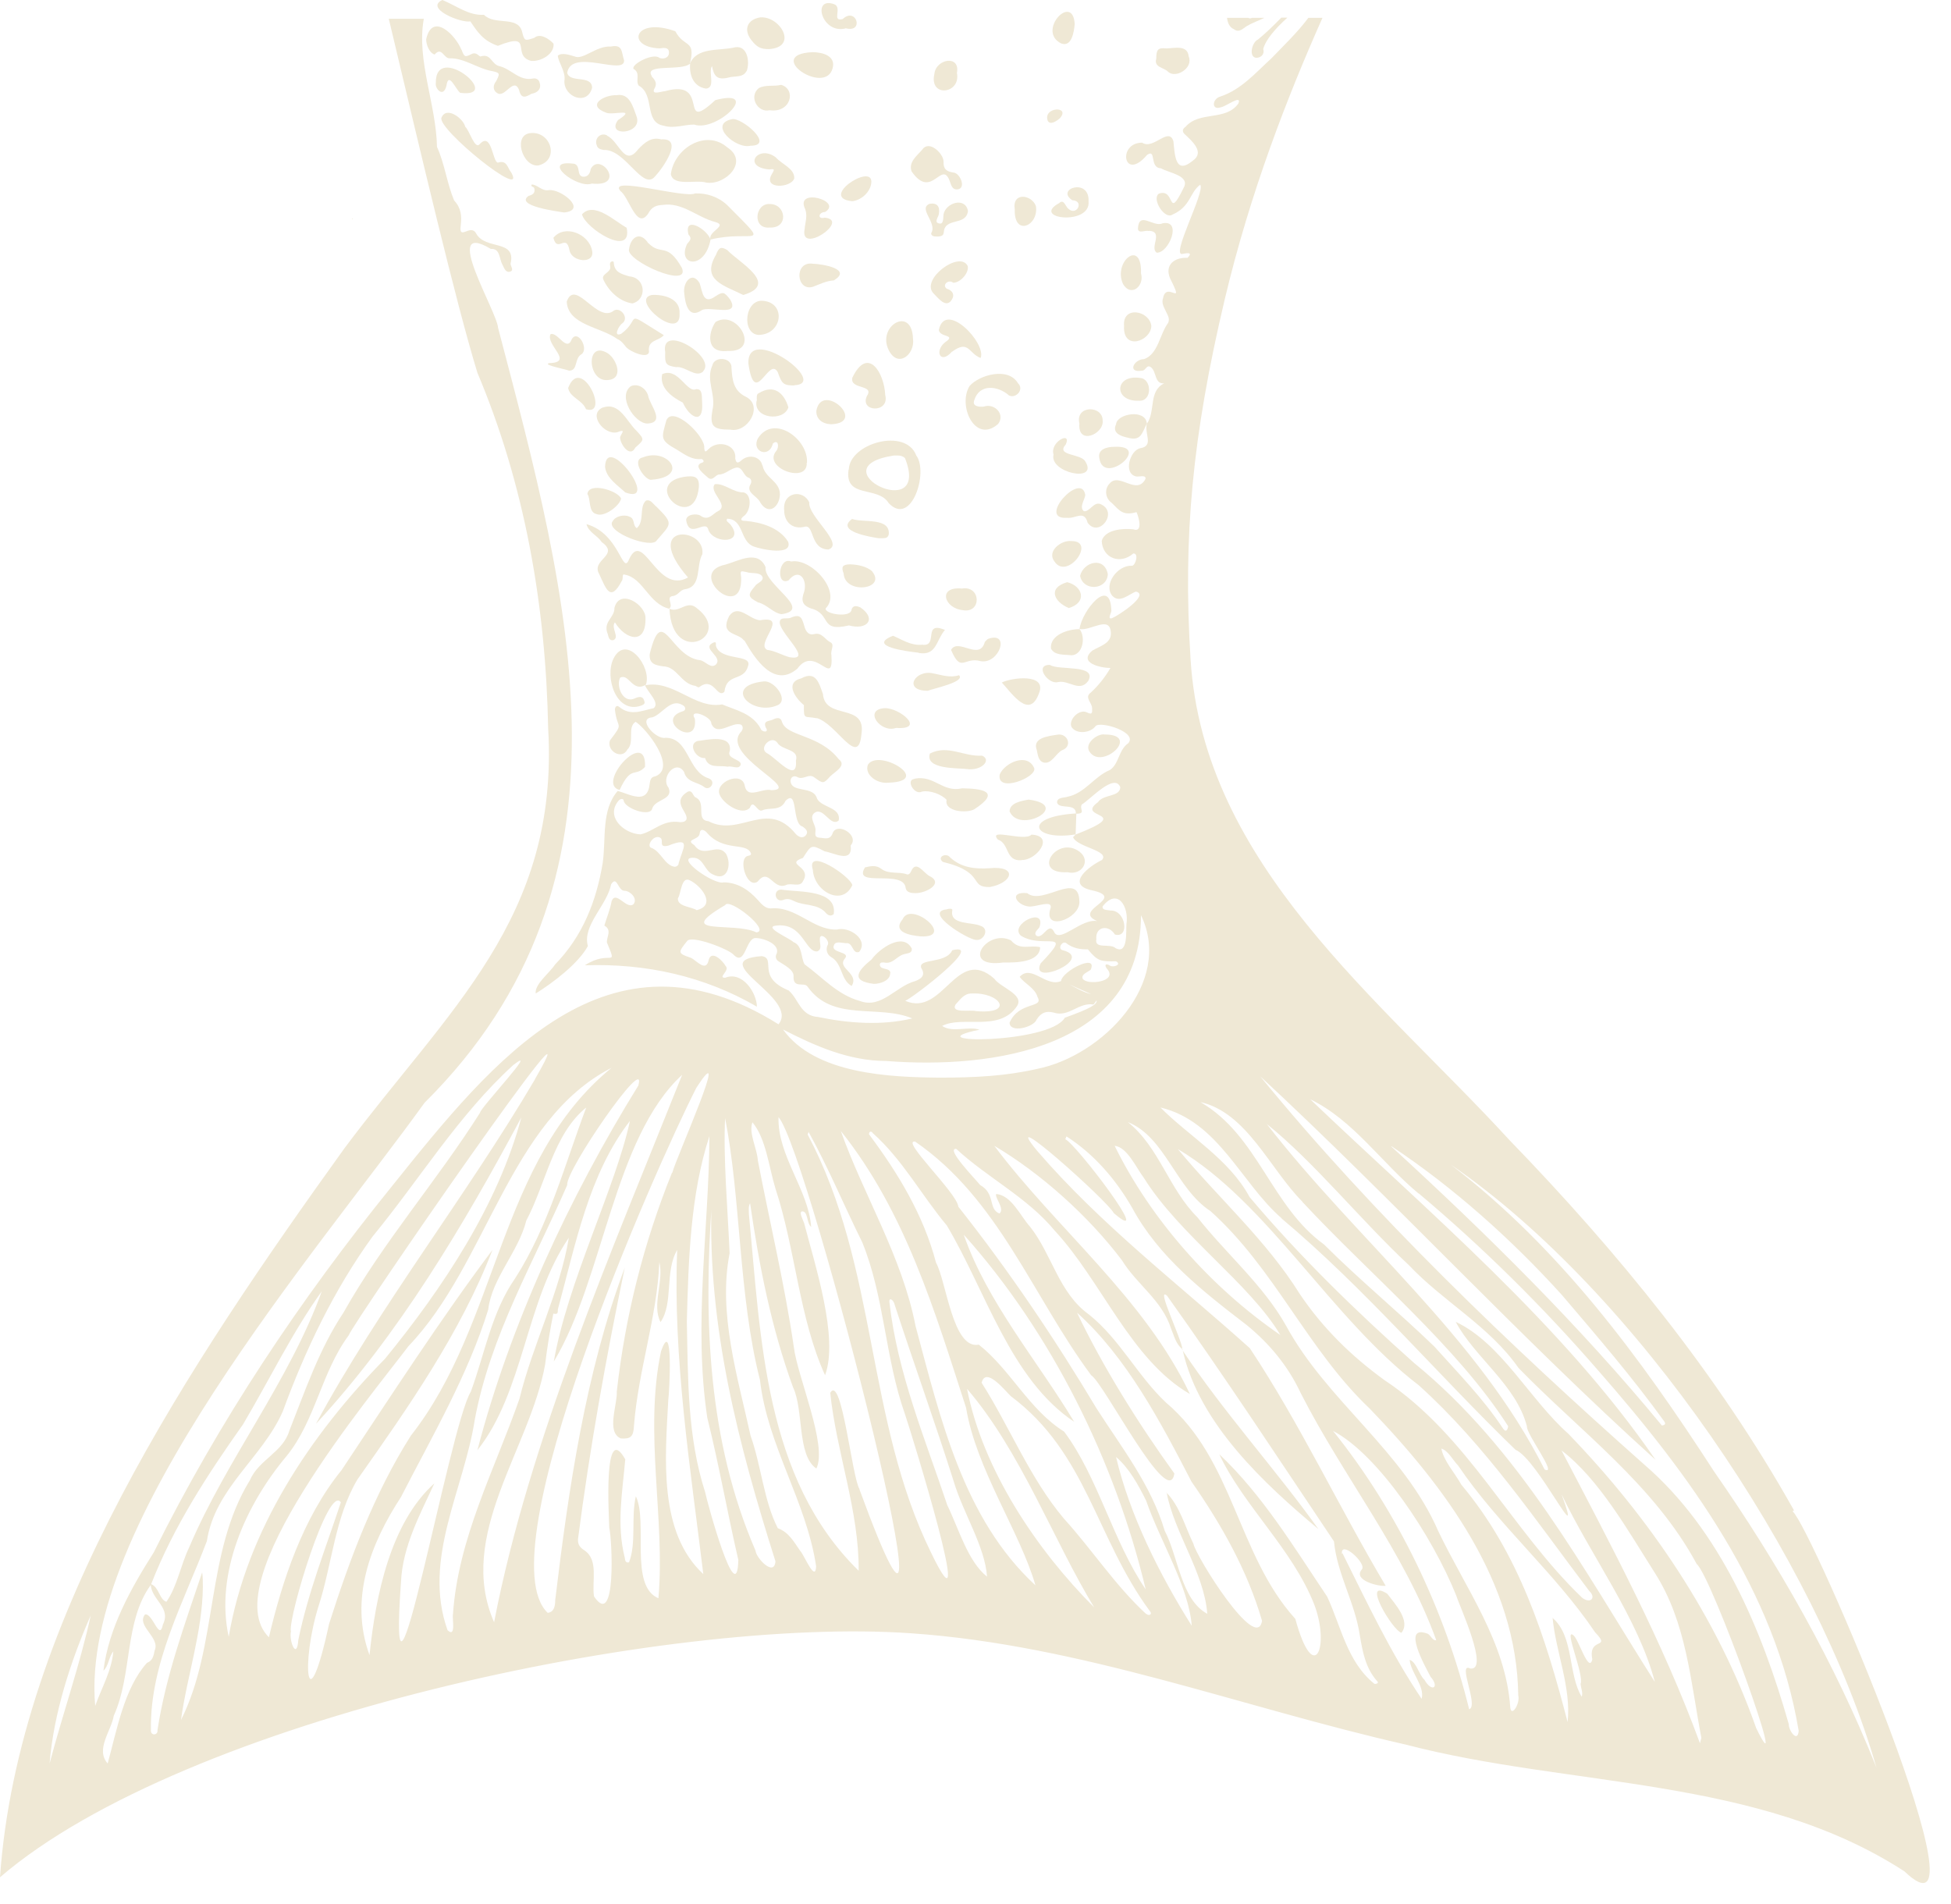 <svg width="83" height="81" viewBox="0 0 83 81" fill="none" xmlns="http://www.w3.org/2000/svg">
<path d="M27.72 3.25C27.89 3.42 27.97 3.57 27.83 3.79C27.71 4.06 28.16 3.88 28.29 3.88C30.28 3.31 28.81 5.76 30.43 4.26C32.44 3.73 30.5 5.64 29.53 5.3C29.1 5.3 28.68 5.48 28.24 5.35C27.38 5.21 27.88 4.03 27.17 3.64C27.02 3.42 27.27 3.11 26.95 2.93C26.85 2.73 27.79 2.24 28.05 2.46C28.2 2.53 28.47 2.48 28.46 2.22C28.45 1.99 28.2 2.04 28.06 2.06C26.6 2 26.99 0.7 28.73 1.33C29.11 2.05 29.61 1.66 29.35 2.71C29 3.04 27.37 2.69 27.73 3.24L27.72 3.25Z" fill="#EFE8D5"/>
<path d="M25.59 23.05C25.4 22.77 25.04 22.65 24.95 22.3C26.37 22.7 26.48 24.51 26.76 23.8C27.37 22.47 27.93 25.32 29.27 24.57C27.25 22.25 30.03 22.39 29.88 23.58C29.6 24.07 29.87 24.96 29.14 25.07C28.92 25.1 28.86 25.33 28.62 25.36C28.31 25.4 28.66 25.74 28.48 25.88C28.48 25.88 28.48 25.89 28.48 25.9C28.48 25.9 28.47 25.9 28.46 25.9H28.48C27.6 25.71 27.37 24.59 26.58 24.45C26.44 24.39 26.53 24.64 26.45 24.72C25.96 25.65 25.78 25.04 25.49 24.42C25.13 23.8 26.41 23.63 25.58 23.05H25.59Z" fill="#EFE8D5"/>
<path d="M31.65 27.25C31.4 26.9 30.6 27.04 31.02 26.21C31.41 25.67 31.87 26.35 32.33 26.39C33.62 26.16 32.11 27.4 32.64 27.65C32.97 27.69 33.26 27.87 33.58 27.96C34.69 28.15 33.04 26.85 33.18 26.42C33.23 26.25 33.47 26.34 33.62 26.29C34.11 26.07 34.12 26.34 34.25 26.74C34.32 26.91 34.43 27.03 34.63 26.98C34.97 26.89 35.09 27.21 35.32 27.32C35.53 27.43 35.32 27.66 35.37 27.87C35.47 29.33 34.69 27.39 33.92 28.45C32.93 29.3 32.11 28.02 31.67 27.25H31.65Z" fill="#EFE8D5"/>
<path d="M32.44 19.8C32.54 20.35 33.18 20.46 33.18 21.04C33.16 21.56 32.71 21.95 32.35 21.39C32.23 21.1 31.71 20.97 31.93 20.6C31.99 20.49 31.96 20.37 31.86 20.33C31.62 20.25 31.62 19.92 31.37 19.89C31.08 19.91 30.88 20.19 30.57 20.19C30.42 20.23 30.32 20.46 30.14 20.34C29.99 20.2 29.44 19.81 29.88 19.68C29.99 19.65 29.9 19.52 29.83 19.53C29.42 19.57 29.12 19.33 28.81 19.14C28.06 18.72 28.14 18.65 28.35 17.88C28.64 17.23 30.02 18.57 29.96 19.06C29.98 19.31 30.06 19.18 30.16 19.09C30.56 18.71 31.34 18.91 31.28 19.51C31.32 19.72 31.39 19.72 31.55 19.58C31.86 19.31 32.35 19.42 32.43 19.8H32.44Z" fill="#EFE8D5"/>
<path d="M29.19 22.13C29.2 21.87 29.65 21.84 29.8 21.94C30.15 22.19 30.33 21.84 30.56 21.74C31.04 21.49 30.13 20.93 30.41 20.6C30.84 20.56 31.18 20.96 31.64 20.95C32.01 21.05 31.94 21.75 31.64 21.96C31.48 22.08 31.51 22.17 31.7 22.16C32.38 22.22 33.15 22.44 33.53 23.05C33.73 23.66 32.41 23.38 32.06 23.25C31.47 23.03 31.65 22.09 30.94 22.07C30.85 22.16 31.01 22.24 31.06 22.3C31.72 23.12 30.4 23.16 30.14 22.56C30.04 22.04 29.32 22.99 29.19 22.12V22.13Z" fill="#EFE8D5"/>
<path d="M30.81 29.44C30.5 29.72 30.36 28.76 29.74 29.24C29.71 29.26 29.63 29.2 29.58 29.18C28.97 29.1 28.8 28.35 28.2 28.35C27.9 28.3 27.61 28.26 27.64 27.83C28.18 25.62 28.5 27.95 29.79 28.09C30.01 28.13 30.23 28.46 30.45 28.28C30.78 27.94 29.85 27.61 30.31 27.36C30.51 27.25 30.44 27.42 30.46 27.49C30.67 28.13 31.98 27.82 31.83 28.32C31.65 29.02 30.92 28.61 30.82 29.42L30.81 29.44Z" fill="#EFE8D5"/>
<path d="M36.1 19.98C35.92 21.24 37.35 20.65 37.81 21.41C38.78 22.42 39.51 20.08 38.98 19.38C38.53 18.18 36.14 18.86 36.11 19.98H36.1ZM38.03 19.38C38.2 19.38 38.36 19.36 38.5 19.49C39.64 22.37 34.69 19.89 38.03 19.38Z" fill="#EFE8D5"/>
<path d="M30.94 6.27C31.88 6.88 30.86 7.89 30.05 7.77C29.61 7.63 28.64 7.95 28.54 7.41C28.68 6.31 30.03 5.48 30.94 6.27Z" fill="#EFE8D5"/>
<path d="M24.11 12.83C24.48 11.81 25.42 13.8 26.12 13.21C26.41 13.05 26.78 13.54 26.47 13.76C26.32 13.86 26.07 14.36 26.43 14.2C27.33 13.53 26.44 13.15 28.24 14.26C28.02 14.52 27.54 14.45 27.61 14.96C27.59 15.3 26.79 14.96 26.63 14.76C26.53 14.63 26.41 14.48 26.27 14.43C25.58 13.91 24.16 13.84 24.11 12.83Z" fill="#EFE8D5"/>
<path d="M30.87 24.02C31.41 23.87 32.24 23.37 32.57 24.13C32.47 24.86 34.62 25.94 33.25 26.13C32.9 26.09 32.62 25.71 32.25 25.63C31.81 25.4 31.8 25.31 32.11 24.95C32.2 24.79 32.49 24.75 32.44 24.55C32.33 24.32 31.97 24.42 31.76 24.34C31.49 24.28 31.49 24.28 31.53 24.57C31.6 26.51 29.15 24.36 30.87 24.02Z" fill="#EFE8D5"/>
<path d="M22.59 2.59C21.73 2.36 22.75 1.32 21.18 1.95C20.55 1.73 20.32 1.37 20.01 0.91C19.6 0.99 18.05 0.35 18.82 0C19.43 0.25 19.94 0.67 20.59 0.63C21.04 1.09 21.99 0.67 22.2 1.31C22.31 1.75 22.31 1.75 22.73 1.61C22.97 1.4 23.35 1.64 23.55 1.86C23.59 2.3 23.01 2.63 22.59 2.59Z" fill="#EFE8D5"/>
<path d="M31.07 18.28C30.32 18.28 30.19 18.13 30.31 17.44C30.47 16.8 30.02 16.19 30.3 15.56C30.39 15.13 31.15 15.2 31.12 15.66C31.15 16.15 31.2 16.63 31.73 16.88C32.5 17.27 31.81 18.43 31.07 18.28Z" fill="#EFE8D5"/>
<path d="M19.63 2.1C19.75 2.42 19.77 2.45 20.06 2.3C20.28 2.19 20.38 2.42 20.45 2.4C20.91 2.26 20.89 2.75 21.27 2.82C21.78 2.96 22.1 3.46 22.68 3.34C22.81 3.32 22.93 3.38 22.96 3.53C23.04 3.79 22.86 3.95 22.61 3.99C22.37 4.13 22.17 4.23 22.08 3.82C21.85 3.27 21.49 4.16 21.17 3.97C20.95 3.85 20.97 3.62 21.11 3.45C21.27 3.13 21.27 3.1 20.96 3.03C20.34 2.93 19.76 2.47 19.14 2.48C18.88 2.51 18.8 1.96 18.49 2.32C18.26 2.25 18.13 1.9 18.13 1.67C18.39 0.49 19.39 1.5 19.63 2.12V2.1Z" fill="#EFE8D5"/>
<path d="M36.11 26.61C34.84 26.91 35.39 26.12 34.51 25.89C34.11 25.75 34.08 25.53 34.21 25.18C34.36 24.65 33.99 24.14 33.55 24.69C33 24.96 33.11 23.67 33.66 23.89C34.51 23.73 35.83 25.17 35.13 25.88C35.04 26.12 36.22 26.32 36.23 25.92C36.3 25.74 36.46 25.78 36.6 25.84C37.32 26.34 36.88 26.82 36.12 26.61H36.11Z" fill="#EFE8D5"/>
<path d="M34.75 30.56C34.22 30.45 34.19 30.65 34.2 30C33.85 29.72 33.36 29.04 34.09 28.86C34.71 28.53 34.84 29.05 35.01 29.53C35.1 30.65 36.85 29.89 36.65 31.22C36.52 32.72 35.6 30.78 34.74 30.55L34.75 30.56Z" fill="#EFE8D5"/>
<path d="M31.76 3.02C31.61 3.32 31.25 3.22 30.99 3.3C30.51 3.42 30.37 3.24 30.29 2.81C30.12 3.07 30.46 3.74 30.03 3.77C29.49 3.68 29.32 3.19 29.36 2.71L29.34 2.74C29.34 2.74 29.34 2.74 29.34 2.73C29.64 1.98 30.61 2.18 31.28 2.01C31.81 1.93 31.91 2.66 31.76 3.04V3.02Z" fill="#EFE8D5"/>
<path d="M42.91 16.81C42.44 16.41 41.67 16.32 41.45 17.02C41.34 17.29 41.65 17.32 41.85 17.3C42.31 17.14 42.78 17.63 42.46 18.04C41.48 18.9 40.73 17.25 41.25 16.42C41.65 15.96 42.89 15.59 43.31 16.31C43.58 16.56 43.23 16.98 42.91 16.82V16.81Z" fill="#EFE8D5"/>
<path d="M25.82 5.77C26.35 6.01 26.56 7.13 27.15 6.35C27.41 6.08 27.7 5.81 28.13 5.93C29.11 5.86 28.2 7.15 27.88 7.49C27.36 8.17 26.61 6.34 25.69 6.38C25.58 6.36 25.43 6.34 25.39 6.19C25.27 5.9 25.54 5.62 25.83 5.76L25.82 5.77Z" fill="#EFE8D5"/>
<path d="M34.32 19.69C34.37 20.61 32.43 19.91 33.02 19.19C33.15 19.05 33.13 18.66 32.88 18.87C32.72 19.53 31.94 19.2 32.25 18.64C32.92 17.61 34.4 18.68 34.33 19.69H34.32Z" fill="#EFE8D5"/>
<path d="M31.62 12.55C30.8 12.14 29.82 11.92 30.46 10.84C30.58 10.52 30.68 10.48 30.94 10.64C31.45 11.18 33.17 12.09 31.62 12.55Z" fill="#EFE8D5"/>
<path d="M26.06 22.19C26.15 21.97 26.55 21.87 26.77 21.98C27.03 22.06 26.9 22.35 27.09 22.47C27.43 22.19 27.18 21.57 27.48 21.3C27.69 21.23 27.79 21.46 27.93 21.56C28.67 22.3 28.56 22.27 27.94 22.99C27.74 23.37 25.78 22.65 26.05 22.19H26.06Z" fill="#EFE8D5"/>
<path d="M24.13 3.1C24.25 3.55 25.17 3.17 25.19 3.73C24.99 4.52 23.99 4.13 24.01 3.45C24.08 3.05 23.76 2.68 23.73 2.37C23.9 2.22 24.23 2.34 24.44 2.4C24.81 2.57 25.36 1.94 25.99 1.98C26.5 1.88 26.43 2.2 26.55 2.57C26.58 3.24 24.3 2.03 24.13 3.1Z" fill="#EFE8D5"/>
<path d="M26.39 28.82C26.19 29.16 26.49 29.94 26.99 29.72C27.14 29.65 27.34 29.59 27.4 29.8C27.46 29.93 27.4 29.97 27.28 30.02C26.22 30.4 25.71 28.82 26.1 28.02C26.64 26.94 27.74 28.37 27.48 29.13C26.91 29.48 26.76 28.64 26.39 28.83V28.82Z" fill="#EFE8D5"/>
<path d="M33.79 16.4C33.33 16.4 33.26 16.33 33.09 15.84C32.71 15.12 32.12 17.41 31.84 15.48C31.75 13.71 35.34 16.33 33.79 16.39V16.4Z" fill="#EFE8D5"/>
<path d="M35.24 23.38C34.45 23.36 34.65 22.31 34.24 22.41C33.73 22.54 33.36 22.23 33.36 21.7C33.29 20.92 34.18 20.81 34.43 21.38C34.36 21.96 35.95 23.15 35.24 23.38Z" fill="#EFE8D5"/>
<path d="M38.91 33.13C39.76 32.97 40.09 33.73 40.93 33.54C41.77 33.55 42.62 33.67 41.45 34.43C41.14 34.61 40.16 34.54 40.27 34.03C40.06 33.8 39.57 33.61 39.22 33.68C38.9 33.85 38.52 33.18 38.9 33.14L38.91 33.13Z" fill="#EFE8D5"/>
<path d="M19.79 5.39C19.97 5.54 20.2 6.39 20.41 6.13C20.92 5.58 20.95 6.89 21.18 6.92C21.58 6.79 21.59 7.16 21.75 7.34C22.44 8.59 18.6 5.49 18.78 5.01C18.99 4.49 19.72 5.05 19.79 5.39Z" fill="#EFE8D5"/>
<path d="M43.78 38.57C43.24 38.52 42.89 37.92 43.7 38C44.37 38.55 45.92 36.99 45.92 38.39C45.91 39.12 44.33 39.66 44.7 38.62C44.76 38.28 44.09 38.59 43.78 38.57Z" fill="#EFE8D5"/>
<path d="M26.08 27.24C25.92 27.26 25.89 27.12 25.86 26.99C25.63 26.44 26.15 26.3 26.14 25.86C26.36 25.01 27.48 25.73 27.46 26.3C27.49 27.46 26.61 27.22 26.16 26.48C25.97 26.71 26.39 27.13 26.08 27.24Z" fill="#EFE8D5"/>
<path d="M27.59 10.35C28.13 10.9 28.37 10.27 29.01 11.4C29.38 12.32 26.61 11.09 26.76 10.6C26.83 10.08 27.24 9.82 27.58 10.35H27.59Z" fill="#EFE8D5"/>
<path d="M40.43 7.78C40.08 6.68 39.66 8.57 38.78 7.29C38.64 6.89 39.02 6.62 39.24 6.36C39.53 5.94 40.14 6.54 40.14 6.87C40.13 7.2 40.26 7.29 40.55 7.34C40.84 7.34 41.14 8.04 40.71 8.06C40.53 8.06 40.48 7.92 40.43 7.78Z" fill="#EFE8D5"/>
<path d="M29.65 25.88C31.22 27.08 28.59 28.39 28.48 25.9C28.9 26.1 29.23 25.5 29.65 25.88Z" fill="#EFE8D5"/>
<path d="M46.27 22.24C46.12 21.68 45.76 22.08 45.39 22.03C44.09 22.12 46.01 20.02 46.17 21.06C46.15 21.27 45.9 21.57 46.11 21.75C46.35 21.79 46.52 21.35 46.8 21.44C47.62 21.77 46.75 22.91 46.27 22.24Z" fill="#EFE8D5"/>
<path d="M44.25 40.3C44.23 40.95 43.21 40.96 42.69 40.95C40.82 41.21 41.97 39.49 43.01 40.01C43.39 40.46 43.82 40.19 44.25 40.3Z" fill="#EFE8D5"/>
<path d="M37.87 41.41C37.87 41.73 37.43 41.86 37.18 41.86C36.15 41.74 36.5 41.29 37.08 40.82C37.41 40.36 38.42 39.64 38.79 40.36C38.81 40.56 38.62 40.55 38.49 40.59C38.15 40.66 37.99 41.04 37.61 40.95C37.54 40.95 37.43 40.93 37.43 41.05C37.45 41.29 37.87 41.15 37.88 41.4L37.87 41.41Z" fill="#EFE8D5"/>
<path d="M25.65 17.34C26.35 17.09 26.66 17.93 27.07 18.32C27.42 18.7 27.42 18.7 27.03 19.04C26.8 19.51 26.37 18.88 26.38 18.6C26.43 18.44 26.66 18.23 26.26 18.39C25.7 18.53 24.98 17.61 25.66 17.33L25.65 17.34Z" fill="#EFE8D5"/>
<path d="M36.9 16.82C37.17 16.35 36.15 16.58 36.26 16.07C36.92 14.7 37.62 15.86 37.66 16.81C37.86 17.6 36.51 17.54 36.9 16.81V16.82Z" fill="#EFE8D5"/>
<path d="M40.5 14.96C40 15.53 39.74 14.93 40.21 14.56C40.71 14.22 39.98 14.37 39.94 14.04C40.21 12.76 41.97 14.59 41.72 15.23C41.21 15.05 41.22 14.44 40.51 14.96H40.5Z" fill="#EFE8D5"/>
<path d="M36.78 36.91C37.02 36.85 37.27 36.79 37.5 36.97C37.82 37.21 38.23 37.07 38.58 37.2C38.66 37.23 38.73 37.15 38.76 37.07C38.97 36.58 39.28 37.12 39.52 37.26C40.2 37.58 39.38 38.01 38.94 38C38.76 38 38.57 37.97 38.53 37.79C38.46 36.96 36.27 37.79 36.79 36.92L36.78 36.91Z" fill="#EFE8D5"/>
<path d="M29.11 12.48C29.04 12.04 29.43 11.5 29.76 12.04C29.89 12.4 29.9 12.99 30.43 12.61C30.76 12.4 30.8 12.41 31.06 12.74C31.52 13.52 30.18 13 29.85 13.2C29.29 13.58 29.15 12.93 29.11 12.48Z" fill="#EFE8D5"/>
<path d="M32.71 2.09C32.36 2.09 32.2 2.01 31.96 1.7C31.62 1.26 31.79 0.83 32.34 0.74C33.19 0.67 33.98 2.01 32.71 2.09Z" fill="#EFE8D5"/>
<path d="M26.02 11.12C26.02 11.12 26.11 11.11 26.11 11.16C26.13 11.59 26.44 11.66 26.78 11.76C27.48 11.82 27.53 12.76 26.9 12.91C26.36 12.83 25.91 12.4 25.68 11.92C25.55 11.68 25.91 11.62 25.96 11.42C25.98 11.31 25.89 11.18 26.03 11.12H26.02Z" fill="#EFE8D5"/>
<path d="M29.91 15.81C29.59 16.09 29.16 15.57 28.76 15.62C28.32 15.55 28.28 15.48 28.3 14.99C28.08 13.71 30.51 15.18 29.91 15.8V15.81Z" fill="#EFE8D5"/>
<path d="M29.64 16.56C29.91 16.54 29.85 16.94 29.87 17.13C29.94 18.1 29.33 17.76 29.05 17.13C28.64 16.92 28.04 16.53 28.17 15.92C28.86 15.6 29.23 16.77 29.63 16.55L29.64 16.56Z" fill="#EFE8D5"/>
<path d="M30.96 14.93C30.02 15.04 30.12 14.16 30.44 13.7C31.38 13.13 32.4 15 30.96 14.93Z" fill="#EFE8D5"/>
<path d="M32.27 14.25C31.53 14.2 31.68 12.7 32.48 12.8C33.45 12.9 33.29 14.23 32.27 14.25Z" fill="#EFE8D5"/>
<path d="M36.26 37.66C35.83 38.59 34.63 37.92 34.58 37.01C34.27 36 36.19 37.29 36.26 37.66Z" fill="#EFE8D5"/>
<path d="M35.08 9.26C36.2 9.36 34.01 10.86 34.23 9.75C34.25 9.47 34.36 9.22 34.26 8.91C33.78 7.96 35.88 8.54 35.1 9.02C34.82 9.02 34.76 9.35 35.09 9.26H35.08Z" fill="#EFE8D5"/>
<path d="M40.46 12.8C40.21 13.1 39.9 12.66 39.72 12.49C39.13 11.9 40.83 10.63 41.17 11.32C41.23 11.61 40.86 12.03 40.55 12.03C40.37 11.87 40.06 12.11 40.27 12.28C40.54 12.36 40.64 12.57 40.46 12.79V12.8Z" fill="#EFE8D5"/>
<path d="M26.29 5.11C27.12 4.57 26.1 4.91 25.8 4.8C24.91 4.48 25.7 4.03 26.23 4.05C26.79 3.95 26.93 4.55 27.08 4.95C27.36 5.72 25.76 5.84 26.29 5.11Z" fill="#EFE8D5"/>
<path d="M43.46 36.6C42.75 36.65 42.96 35.89 42.45 35.72C42.01 35.2 43.6 35.83 43.88 35.51C44.91 35.56 44.08 36.62 43.46 36.59V36.6Z" fill="#EFE8D5"/>
<path d="M37.81 14.9C37.29 13.87 38.79 12.99 38.84 14.4C38.94 15.08 38.2 15.68 37.81 14.9Z" fill="#EFE8D5"/>
<path d="M26.66 9.69C26.92 10.99 24.9 9.72 24.76 9.12C25.27 8.55 26.16 9.42 26.66 9.69Z" fill="#EFE8D5"/>
<path d="M23.34 15.45C24.46 15.43 23.2 14.68 23.42 14.22C23.73 14.1 24.11 15.02 24.33 14.42C24.59 14.01 25.06 14.84 24.74 15.07C24.42 15.25 24.6 15.77 24.21 15.77C24.11 15.72 23.11 15.53 23.34 15.46V15.45Z" fill="#EFE8D5"/>
<path d="M41.78 32.15C42.2 32.33 41.76 32.81 41.13 32.72C40.74 32.67 39.34 32.74 39.56 32.06C40.33 31.67 40.99 32.2 41.78 32.15Z" fill="#EFE8D5"/>
<path d="M27.57 16.82C27.63 17.22 28.34 17.98 27.54 18.02C27 18.02 26.25 16.86 26.84 16.43C27.14 16.3 27.47 16.51 27.57 16.82Z" fill="#EFE8D5"/>
<path d="M35.42 2.91C35.1 4.09 32.48 2.32 34.56 2.22C35 2.22 35.57 2.38 35.42 2.91Z" fill="#EFE8D5"/>
<path d="M22.47 8.34C22.65 8.29 22.78 8.23 22.73 8.01C22.71 7.93 22.56 7.96 22.62 7.85C22.86 7.85 23.05 8.14 23.34 8.09C23.86 8.02 25.01 8.94 24 9.04C23.74 9 21.9 8.76 22.48 8.34H22.47Z" fill="#EFE8D5"/>
<path d="M32.5 28.99C32.93 28.95 33.55 29.75 33.11 29.99C32.01 30.51 30.69 29.18 32.5 28.99Z" fill="#EFE8D5"/>
<path d="M22.6 5.66C23.45 5.6 23.81 6.82 22.9 7.04C22.22 7.11 21.79 5.7 22.6 5.66Z" fill="#EFE8D5"/>
<path d="M29.09 20.29C29.51 20.23 29.77 20.25 29.73 20.74C29.52 22.71 27.25 20.61 29.09 20.29Z" fill="#EFE8D5"/>
<path d="M32.74 4.69C32.23 4.81 31.84 4.11 32.28 3.75C32.58 3.59 32.92 3.69 33.23 3.61C33.88 3.79 33.66 4.82 32.74 4.69Z" fill="#EFE8D5"/>
<path d="M40.14 9.91C40.14 10.07 39.92 10.07 39.78 10.06C39.7 10.06 39.59 10 39.62 9.91C39.88 9.48 39.04 8.87 39.55 8.67C39.86 8.62 40 8.78 39.94 9.11C39.92 9.25 39.71 9.47 39.97 9.51C40.15 9.54 40.12 9.28 40.14 9.12C40.23 8.63 41.07 8.36 41.18 8.98C41.09 9.64 40.17 9.22 40.15 9.91H40.14Z" fill="#EFE8D5"/>
<path d="M35.47 11.93C35.15 11.95 34.88 12.09 34.59 12.2C33.87 12.42 33.77 11.11 34.57 11.22C34.99 11.23 36.28 11.45 35.47 11.93Z" fill="#EFE8D5"/>
<path d="M45.93 36.24C46.43 36.63 46.01 37.26 45.42 37.11C43.84 37.2 44.96 35.51 45.93 36.24Z" fill="#EFE8D5"/>
<path d="M41.91 27.3C41.91 27.3 41.99 27.2 42.04 27.18C43 26.85 42.51 28.27 41.72 28.13C41.01 27.93 40.89 28.66 40.46 27.65C40.76 27.12 41.68 28.15 41.9 27.3H41.91Z" fill="#EFE8D5"/>
<path d="M33.01 6.7C33.26 6.99 33.81 7.17 33.79 7.59C33.66 8 32.45 8.07 32.83 7.42C32.91 7.26 33.02 7.16 32.73 7.21C31.54 7.11 32.26 6.12 33.01 6.7Z" fill="#EFE8D5"/>
<path d="M18.54 3.54C18.51 1.74 21.47 4.19 19.58 3.95C19.39 3.82 19.08 3 18.99 3.66C18.85 4.19 18.5 3.75 18.54 3.55V3.54Z" fill="#EFE8D5"/>
<path d="M42.11 37.74C41.19 37.76 41.96 37.12 40.11 36.67C39.84 36.46 40.26 36.26 40.42 36.48C40.9 36.92 41.48 36.98 42.09 36.94C43.31 36.82 43.09 37.56 42.11 37.74Z" fill="#EFE8D5"/>
<path d="M49.69 3.05C49.52 2.87 49.08 2.87 49.19 2.5C49.19 2.11 49.26 2.02 49.62 2.06C49.98 2.05 50.52 1.9 50.57 2.4C50.78 2.89 50.03 3.35 49.7 3.06L49.69 3.05Z" fill="#EFE8D5"/>
<path d="M32.2 17.05C32.19 16.9 32.18 16.76 32.28 16.73C32.91 16.34 33.35 16.7 33.54 17.33C33.34 17.96 32.02 17.81 32.19 17.04L32.2 17.05Z" fill="#EFE8D5"/>
<path d="M42.62 29.04C43.02 28.83 44.56 28.63 44.2 29.5C43.79 30.63 43.05 29.5 42.62 29.04Z" fill="#EFE8D5"/>
<path d="M35.48 38.88C35.36 39 35.24 38.95 35.15 38.86C34.8 38.43 34.24 38.56 33.79 38.34C33.64 38.27 33.51 38.21 33.32 38.29C32.93 38.43 32.86 37.76 33.32 37.86C34.04 37.96 35.61 37.86 35.47 38.88H35.48Z" fill="#EFE8D5"/>
<path d="M46.28 28.99C45.92 29.46 45.46 28.92 45.01 29.02C44.58 29.14 43.98 28.27 44.67 28.29C45.03 28.54 46.73 28.24 46.28 29V28.99Z" fill="#EFE8D5"/>
<path d="M44.82 19.34C44.65 18.8 45.61 18.32 45.34 18.91C44.9 19.4 45.98 19.29 46.17 19.63C46.75 20.56 44.63 20.12 44.82 19.34Z" fill="#EFE8D5"/>
<path d="M31.14 5.07C31.54 4.98 32.99 6.2 31.93 6.2C31.31 6.36 30.1 5.29 31.14 5.07Z" fill="#EFE8D5"/>
<path d="M27.73 12.55C28.24 12.52 28.95 12.7 28.91 13.34C28.98 14.58 26.76 12.74 27.73 12.55Z" fill="#EFE8D5"/>
<path d="M26.6 20.95C26.27 20.64 25.79 20.34 25.74 19.86C25.79 18.36 28.12 21.52 26.6 20.95Z" fill="#EFE8D5"/>
<path d="M36.92 32.54C37.37 31.82 39.73 33.24 37.8 33.3C37.32 33.36 36.77 32.97 36.92 32.54Z" fill="#EFE8D5"/>
<path d="M27.73 20.41C27.46 20.49 26.82 19.56 27.35 19.46C28.4 19.03 29.36 20.28 27.73 20.41Z" fill="#EFE8D5"/>
<path d="M24.99 21.02C25.04 20.5 26.25 20.86 26.42 21.2C26.42 21.45 25.74 22.03 25.37 21.87C25.02 21.79 25.14 21.23 24.99 21.02Z" fill="#EFE8D5"/>
<path d="M23.55 10.11C24.03 9.53 25.06 9.95 25.19 10.67C25.31 11.25 24.33 11.15 24.23 10.66C24.09 9.89 23.71 10.8 23.54 10.11H23.55Z" fill="#EFE8D5"/>
<path d="M24.44 6.97C24.72 7.07 24.51 7.51 24.83 7.52C25.02 7.52 25.11 7.36 25.13 7.19C25.53 6.43 26.68 7.97 25.18 7.81C24.55 8.05 22.93 6.76 24.44 6.97Z" fill="#EFE8D5"/>
<path d="M26.39 8.12C25.84 7.47 29.13 8.45 29.57 8.23C30.06 8.21 30.56 8.37 30.94 8.73C32.88 10.68 32.06 9.75 30.23 10.19C30.23 10.19 30.23 10.21 30.23 10.22V10.19C29.98 11.51 28.79 11.31 29.23 10.38C29.34 10.24 29.46 10.16 29.29 9.98C29.08 9.16 30.05 9.73 30.22 10.17C30.14 9.84 30.97 9.6 30.44 9.45C29.66 9.25 29.03 8.59 28.18 8.72C27.92 8.73 27.72 8.81 27.58 9.08C27.08 9.83 26.76 8.35 26.38 8.12H26.39Z" fill="#EFE8D5"/>
<path d="M45.59 27.88C45.29 27.84 44.86 27.9 44.71 27.59C44.66 27.01 45.45 26.76 45.93 26.77C46.2 27.12 46.06 27.86 45.59 27.88Z" fill="#EFE8D5"/>
<path d="M47.82 13.87C47.74 12.99 48.91 13.21 48.98 13.87C48.96 14.52 47.76 14.94 47.82 13.87Z" fill="#EFE8D5"/>
<path d="M44.97 31.26C45.42 31.17 45.65 31.76 45.18 31.92C44.91 32.06 44.74 32.53 44.39 32.44C44.17 32.37 44.15 32.11 44.11 31.92C43.9 31.39 44.59 31.32 44.97 31.26Z" fill="#EFE8D5"/>
<path d="M25.87 15.04C26.26 15.32 26.54 16.14 25.84 16.17C24.98 16.24 24.91 14.43 25.87 15.04Z" fill="#EFE8D5"/>
<path d="M45.07 8.63C45.27 8.46 45.33 8.8 45.46 8.89C45.81 9.2 46.14 8.54 45.62 8.52C44.88 8.04 46.36 7.54 46.31 8.57C46.41 9.62 43.8 9.31 45.08 8.63H45.07Z" fill="#EFE8D5"/>
<path d="M39.08 27.77C38.62 27.72 36.85 27.5 37.99 27.05C38.36 27.2 38.75 27.48 39.23 27.43C39.95 27.53 39.23 26.4 40.2 26.8C39.81 27.26 39.85 27.91 39.08 27.78V27.77Z" fill="#EFE8D5"/>
<path d="M48.87 9.83C48.72 9.78 48.43 9.96 48.41 9.73C48.45 8.95 49.07 9.69 49.46 9.5C50.31 9.34 49.72 10.78 49.21 10.75C48.89 10.54 49.52 9.85 48.88 9.82L48.87 9.83Z" fill="#EFE8D5"/>
<path d="M38.4 39.11C38.75 38.3 40.68 39.91 39.17 39.84C38.76 39.8 37.93 39.68 38.4 39.11Z" fill="#EFE8D5"/>
<path d="M37.11 24.32C37.72 25.09 35.94 25.3 35.89 24.4C35.78 24.11 35.84 24.02 36.16 24.01C36.48 24.02 36.86 24.09 37.11 24.31V24.32Z" fill="#EFE8D5"/>
<path d="M40.27 38.69C40.36 38.66 40.55 38.63 40.51 38.75C40.41 39.36 41.34 39.22 41.71 39.39C42.11 39.51 41.86 40.03 41.53 39.99C41.19 39.99 39.26 38.8 40.27 38.69Z" fill="#EFE8D5"/>
<path d="M40.92 25.04C41.74 24.9 41.77 26.11 40.96 25.96C40.16 25.88 39.88 24.94 40.92 25.04Z" fill="#EFE8D5"/>
<path d="M48.54 11.63C48.7 12.16 48.12 12.66 47.78 12.09C47.33 11.14 48.59 10.12 48.54 11.63Z" fill="#EFE8D5"/>
<path d="M39.75 3.15C39.81 2.5 40.86 2.32 40.71 3.1C40.89 4 39.52 4.17 39.75 3.15Z" fill="#EFE8D5"/>
<path d="M45.58 23.02C46.66 23.01 45.4 24.71 44.86 23.89C44.52 23.46 45.14 22.97 45.58 23.02Z" fill="#EFE8D5"/>
<path d="M27.44 32.63C27.01 33.09 26.86 32.53 26.36 33.61C25.33 33.36 27.52 30.92 27.44 32.63Z" fill="#EFE8D5"/>
<path d="M44 32.69C44.1 33.08 42.39 33.76 42.53 32.95C42.74 32.45 43.72 32 44 32.69Z" fill="#EFE8D5"/>
<path d="M40.8 28.73C41.08 29.01 39.72 29.29 39.47 29.39C38.39 29.39 38.93 28.47 39.7 28.65C40.06 28.72 40.42 28.85 40.79 28.73H40.8Z" fill="#EFE8D5"/>
<path d="M48.45 17.05C47.36 17.09 47.41 15.92 48.5 16.08C49.01 16.11 49.03 17.09 48.45 17.05Z" fill="#EFE8D5"/>
<path d="M37.81 22.74C37.76 22.94 37.6 22.89 37.38 22.9C37.06 22.85 35.52 22.61 36.25 22.08C36.72 22.25 37.88 22 37.81 22.74Z" fill="#EFE8D5"/>
<path d="M45.15 1.85C44.08 1.33 45.64 -0.33 45.72 1.02C45.69 1.39 45.58 2.01 45.15 1.85Z" fill="#EFE8D5"/>
<path d="M45.09 5.03C44.94 5.16 44.67 5.34 44.57 5.13C44.37 4.54 45.56 4.5 45.09 5.03Z" fill="#EFE8D5"/>
<path d="M35.37 18.05C34.96 18.04 34.71 17.81 34.73 17.47C34.97 16.22 36.91 17.98 35.37 18.05Z" fill="#EFE8D5"/>
<path d="M42.95 34.52C42.96 34.16 43.43 34.08 43.76 34.02C45.62 34.26 43.37 35.51 42.95 34.52Z" fill="#EFE8D5"/>
<path d="M46.35 31.98C46.11 31.63 46.71 31.19 47 31.25C48.56 31.25 46.87 32.79 46.35 31.98Z" fill="#EFE8D5"/>
<path d="M37.64 30.13C38.27 30.11 39.41 31.06 38.12 30.97C37.45 31.21 36.71 30.18 37.64 30.13Z" fill="#EFE8D5"/>
<path d="M24.17 16.51C24.72 15.06 25.97 17.74 24.93 17.41C24.77 17.01 24.25 16.92 24.17 16.51Z" fill="#EFE8D5"/>
<path d="M35.97 1.21C34.95 1.46 34.53 -0.17 35.49 0.18C35.85 0.32 35.36 0.94 35.85 0.81C36.43 0.27 36.78 1.42 35.97 1.2V1.21Z" fill="#EFE8D5"/>
<path d="M45.92 18.02C45.73 17.23 46.93 17.23 46.91 17.91C46.96 18.47 45.84 18.96 45.92 18.02Z" fill="#EFE8D5"/>
<path d="M43.17 8.91C43.05 8.15 43.9 8.28 44.07 8.77C44.2 9.61 43.13 10.08 43.17 8.91Z" fill="#EFE8D5"/>
<path d="M36.26 8.56C34.83 8.43 37.05 6.96 37.07 7.72C37.07 8.11 36.69 8.51 36.26 8.56Z" fill="#EFE8D5"/>
<path d="M47.13 24.43C47.09 25.11 46.08 25.17 45.95 24.5C46.09 23.91 46.98 23.65 47.13 24.43Z" fill="#EFE8D5"/>
<path d="M32.75 8.68C33.45 8.68 33.56 9.72 32.75 9.68C31.99 9.76 32.11 8.64 32.75 8.68Z" fill="#EFE8D5"/>
<path d="M45.47 25.87C44.86 25.62 44.54 25.02 45.4 24.77C46.06 24.93 46.27 25.63 45.47 25.87Z" fill="#EFE8D5"/>
<path d="M46.77 19.5C46.68 19.1 47.12 19.01 47.41 19.01C49.03 18.93 46.95 20.7 46.77 19.5Z" fill="#EFE8D5"/>
<path d="M56.09 65.06C53.83 63.17 51.02 60.59 50.32 57.47C52.06 60.09 54.29 62.54 56.09 65.06Z" fill="#EFE8D5"/>
<path d="M50.29 57.4C50.29 57.4 50.3 57.4 50.31 57.41C50.31 57.43 50.31 57.45 50.32 57.46C50.32 57.45 50.3 57.43 50.29 57.42C50.29 57.42 50.29 57.4 50.29 57.39V57.4Z" fill="#EFE8D5"/>
<path d="M59.02 67.81C59.33 68.23 60.03 68.96 59.62 69.47C59.23 69.36 57.9 67.1 59.02 67.81Z" fill="#EFE8D5"/>
<path d="M15.01 9.3C15.01 9.3 15.01 9.31 15.01 9.32C15.01 9.32 14.99 9.32 14.98 9.32C14.98 9.32 14.98 9.3 14.98 9.29L15.01 9.3Z" fill="#EFE8D5"/>
<path d="M29.99 32.25C29.63 32.3 29.25 31.68 29.66 31.53C30.08 31.48 31.14 31.22 31.05 31.94C30.88 32.3 31.56 32.29 31.51 32.54C31.42 32.76 31.15 32.57 30.96 32.62C30.58 32.55 30.14 32.72 29.99 32.24V32.25Z" fill="#EFE8D5"/>
<path d="M53.44 2.46C53.1 2.42 53.27 1.78 53.52 1.68C53.86 1.4 54.19 1.08 54.51 0.75H54.77C54.27 1.2 53.84 1.69 53.74 2.09C53.81 2.28 53.66 2.46 53.45 2.46H53.44Z" fill="#EFE8D5"/>
<path d="M52.49 1.24C52.3 1.16 52.23 0.97 52.2 0.76H53.11C53.11 0.76 53.16 0.81 53.26 0.76H53.79C53.54 0.88 53.28 0.97 53.04 1.11C52.87 1.22 52.71 1.41 52.49 1.24Z" fill="#EFE8D5"/>
<path d="M76.32 64.26C73.07 58.46 68.82 53.26 64.21 48.5C58.72 42.51 51.2 36.8 50.65 28.06C50.32 22.82 50.73 18.54 52.1 12.75C53.19 8.16 54.78 4.09 56.26 0.76H55.66C55.19 1.39 54.57 1.98 54.08 2.49C53.41 3.1 52.81 3.81 51.91 4.11C51.56 4.21 51.53 4.72 51.95 4.56C52.14 4.54 52.86 3.99 52.68 4.41C52.12 5.17 51.04 4.7 50.43 5.4C50.32 5.47 50.27 5.59 50.4 5.71C50.71 6 51.27 6.48 50.74 6.84C49.99 7.46 49.98 6.58 49.92 6.01C49.72 5.37 49.07 6.39 48.59 6.07C47.52 6.07 47.8 7.77 48.8 6.59C49.21 6.31 48.88 7.14 49.39 7.16C49.72 7.36 50.66 7.47 50.35 8C49.65 9.43 50.02 7.98 49.3 8.24C48.98 8.46 49.55 9.36 49.88 9.13C50.66 8.79 50.61 8.18 51.06 7.86C51.29 8.14 49.76 10.97 50.32 10.8C50.52 10.76 50.76 10.73 50.52 10.97C49.98 10.94 49.53 11.26 49.78 11.85C50.43 13.13 49.63 11.93 49.48 12.68C49.4 12.91 49.53 13.09 49.61 13.27C49.68 13.42 49.77 13.54 49.7 13.73C49.33 14.22 49.28 15.06 48.67 15.28C48.24 15.28 47.94 15.88 48.58 15.77C48.74 15.78 48.77 15.51 48.94 15.61C49.22 15.78 49.09 16.35 49.53 16.31C48.85 16.63 49.17 17.5 48.79 18.03C48.75 17.38 47.51 17.6 47.48 18.05C47.3 18.42 47.68 18.56 47.97 18.62C48.54 18.78 48.57 18.45 48.8 18C48.65 18.42 49.12 18.97 48.51 19.07C48.08 19.15 47.77 20.14 48.33 20.27C48.44 20.3 48.77 20.18 48.73 20.38C48.35 21.1 47.6 20.07 47.2 20.58C46.99 20.79 47 21.19 47.3 21.4C47.64 21.74 47.78 21.95 48.35 21.79C48.42 21.93 48.66 22.68 48.21 22.52C47.77 22.47 47.01 22.53 46.87 23.01C46.9 23.76 47.67 24.03 48.21 23.55C48.47 23.52 48.3 24.09 48.15 24.07C47.54 24.04 46.93 24.87 47.32 25.35C47.63 25.68 48.01 25.29 48.32 25.17C48.93 25.3 47.58 26.19 47.31 26.3C47.09 26.37 47.28 26.08 47.28 25.99C47.24 24.46 46.01 26.03 45.93 26.75C45.93 26.75 45.91 26.75 45.9 26.75C45.9 26.75 45.9 26.76 45.91 26.77C45.91 26.77 45.91 26.77 45.92 26.77C45.92 26.77 45.92 26.77 45.92 26.76C46.39 26.87 47.25 26.13 47.26 26.96C47.26 27.38 46.77 27.5 46.47 27.68C45.85 28.21 46.84 28.42 47.24 28.42C47.02 28.8 46.73 29.17 46.4 29.47C46.12 29.67 46.46 29.9 46.46 30.13C46.46 30.28 46.5 30.44 46.24 30.31C45.91 30.14 45.43 30.64 45.59 30.94C45.81 31.26 46.41 31.18 46.61 30.89C46.82 30.67 48.41 31.15 48 31.62C47.58 31.91 47.61 32.5 47.22 32.76C46.54 33.04 46.16 33.75 45.41 33.9C45.25 33.95 44.96 33.92 44.97 34.15C45.06 34.45 45.78 34.15 45.77 34.61C43.46 34.75 43.93 35.8 45.76 35.5C45.77 35.21 45.78 34.92 45.79 34.62C46.21 34.62 45.91 34.43 46.02 34.23C46.39 34.01 47.41 32.87 47.66 33.49C47.65 33.92 46.94 33.78 46.71 34.13C45.7 34.86 48.36 34.5 45.75 35.51C45.72 35.55 45.68 35.59 45.65 35.62C45.82 36.05 47.23 36.19 46.88 36.59C46.37 36.83 45.32 37.61 46.41 37.87C48.04 38.21 45.55 38.71 46.68 39.19C46.02 39.06 45.12 40.11 44.86 39.68C44.62 39.15 44.38 39.99 44.09 39.81C43.96 39.68 44.15 39.56 44.22 39.45C44.53 38.54 42.91 39.33 43.43 39.81C44.39 40.41 45.73 39.47 44.27 40.99C43.78 42 46.59 40.79 45.22 40.43C44.97 40.38 45.18 40.02 45.35 40.12C45.63 40.34 45.94 40.4 46.28 40.39C46.7 40.9 46.82 40.91 47.48 40.9C47.73 41.04 47.38 41.17 47.23 41.09C47.04 40.96 46.95 41.06 47.12 41.25C47.54 41.78 46.23 41.93 46.06 41.64C45.99 41.45 46.26 41.37 46.4 41.26C46.72 40.54 45.19 41.31 45.14 41.74C44.5 42.02 43.88 41.01 43.38 41.56C43.58 41.85 44.03 42.03 44.14 42.42C44.42 42.91 43.35 42.59 42.95 43.51C42.95 43.97 43.98 43.71 44.1 43.38C44.3 43.06 44.53 43.01 44.82 43.08C45.47 43.3 45.89 42.63 46.52 42.74C46.58 42.66 46.63 42.6 46.65 42.56C46.69 42.74 46.33 42.93 45.3 43.3C44.65 44.43 38.73 44.41 41.67 43.81C41.19 43.65 40.52 43.95 40.08 43.65C40.96 43.19 42.52 43.93 43.27 42.8C43.58 42.31 42.55 42.01 42.3 41.64C40.69 40.21 40.13 43.29 38.51 42.58C38.8 42.48 41.95 40.07 40.51 40.43C40.24 41.02 39.05 40.76 39.19 41.18C39.4 41.51 39.17 41.65 38.94 41.74C38.11 41.96 37.5 42.93 36.59 42.59C35.63 42.33 35 41.59 34.23 41.03C34.06 40.74 34.15 40.23 33.75 40.08C33.62 39.93 32.43 39.43 33.03 39.38C34.16 39.25 34.25 40.51 34.76 40.48C34.99 40.4 34.87 40.16 34.88 39.99C34.84 39.59 35.36 40.01 35.2 40.23C35.12 40.42 35.2 40.63 35.36 40.72C35.85 41 35.75 41.68 36.23 41.95C36.57 41.42 35.61 41.2 35.93 40.8C36.23 40.47 35.31 40.57 35.48 40.21C35.54 40.03 35.81 40.12 35.99 40.13C36.3 40.08 36.25 40.61 36.55 40.5C36.97 39.98 36.13 39.4 35.6 39.55C34.58 39.58 33.87 38.54 32.78 38.65C32.55 38.65 32.39 38.46 32.23 38.28C31.85 37.86 31.39 37.55 30.79 37.54C30.4 37.68 28.6 36.41 29.56 36.5C29.94 36.56 29.98 37.05 30.32 37.2C30.95 37.54 31.14 36.78 30.89 36.33C30.51 35.82 29.95 36.55 29.54 35.96C29.13 35.7 29.7 35.75 29.76 35.49C29.78 35.22 29.95 35.31 30.05 35.4C30.76 36.26 31.73 35.82 31.94 36.29C32 36.42 31.81 36.39 31.74 36.45C31.43 36.69 31.8 37.81 32.23 37.51C32.72 36.89 32.87 37.87 33.43 37.66C33.65 37.54 34.04 37.77 34.16 37.49C34.57 36.85 33.35 36.79 34.16 36.5C34.51 35.96 34.5 35.91 35.08 36.22C35.5 36.29 36.28 36.75 36.19 35.97C36.57 35.54 35.64 34.97 35.43 35.43C35.32 35.77 35.07 35.65 34.86 35.64C34.59 35.62 34.72 35.4 34.69 35.25C34.65 35.02 34.41 34.75 34.67 34.57C35.05 34.34 35.33 35.2 35.68 34.91C35.79 34.34 34.96 34.37 34.76 33.98C34.6 33.4 33.65 33.77 33.63 33.21C33.65 33.06 33.76 32.99 33.9 33.05C34.17 33.22 34.4 32.88 34.65 33.08C35.02 33.35 35.03 33.35 35.32 33.03C35.52 32.83 36.04 32.57 35.68 32.3C34.84 31.23 33.48 31.35 33.27 30.72C33.21 30.49 33.03 30.54 32.87 30.62C32.72 30.69 32.45 30.65 32.58 30.96C32.74 31.18 32.4 31.17 32.35 30.98C31.99 30.35 31.32 30.22 30.72 29.97C29.55 30.18 28.65 28.9 27.43 29.16C27.43 29.16 27.43 29.15 27.43 29.14C27.43 29.14 27.42 29.14 27.41 29.14C27.41 29.14 27.41 29.14 27.41 29.15C27.41 29.15 27.43 29.15 27.44 29.15C27.54 29.44 28.09 29.9 27.81 30.13C27.32 30.23 26.83 30.48 26.35 30.08C26.23 29.98 26.16 30.08 26.16 30.2C26.26 31.06 26.56 30.7 25.95 31.5C25.79 31.94 26.45 32.35 26.69 31.89C27.01 31.59 26.67 30.94 27.04 30.71C27.49 30.99 28.82 32.66 27.88 33.03C27.7 33.05 27.66 33.18 27.64 33.34C27.55 34.26 26.82 33.8 26.28 33.65C25.57 34.47 25.79 35.66 25.64 36.72C25.37 38.34 24.79 39.83 23.61 41.04C23.37 41.41 22.74 41.87 22.79 42.27C23.53 41.81 24.61 40.99 25.01 40.25C24.76 39.38 25.83 38.51 26 37.62C26.26 37.22 26.28 37.93 26.59 37.9C26.82 37.92 27.14 38.23 26.95 38.47C26.66 38.72 26.2 37.86 26.02 38.34C25.96 38.69 25.8 39.07 25.71 39.38C26.05 39.57 25.8 39.86 25.82 40.1C26.29 41.24 25.96 40.37 24.88 41.07C27.46 40.98 29.97 41.53 32.2 42.83C32.2 42.27 31.6 41.3 30.85 41.6C30.51 41.6 31.07 41.29 30.87 41.1C30.75 40.88 30.27 40.4 30.15 40.84C30.04 41.39 29.63 40.86 29.39 40.75C28.81 40.56 28.85 40.52 29.23 40.04C29.41 39.77 30.97 40.37 31.2 40.61C31.7 41.14 31.72 39.96 32.12 39.91C32.47 39.9 33.25 40.18 33.02 40.62C32.98 40.72 33.02 40.84 33.12 40.9C33.38 41.07 33.77 41.26 33.76 41.53C33.73 42.08 34.21 41.77 34.35 41.97C35.42 43.5 37.36 42.72 38.81 43.33C37.53 43.64 36.1 43.54 34.81 43.27C34.04 43.22 33.99 42.52 33.55 42.14C32.16 41.57 33.04 40.78 32.41 40.68C29.91 40.86 34.04 42.45 33.12 43.58C25.84 39.02 20.98 45.1 16.69 50.45C12.76 55.3 9.31 60.47 6.54 66.05C5.57 67.58 4.62 69.27 4.4 71.08C4.62 70.89 4.62 70.51 4.82 70.26C4.76 71.06 4.31 71.84 4.05 72.58C3.36 64.88 13.53 53.22 18.06 46.92C27.59 37.46 24.2 25.43 21.19 13.95C21.14 13.23 18.73 9.31 20.88 10.59C21.29 10.56 21.23 11.02 21.38 11.27C21.45 11.41 21.52 11.63 21.72 11.55C21.87 11.49 21.72 11.33 21.72 11.22C21.97 10.17 20.65 10.65 20.26 9.94C20.03 9.49 19.51 10.27 19.6 9.6C19.65 9.19 19.62 8.85 19.32 8.53C19.01 7.79 18.92 6.97 18.59 6.25C18.56 4.45 17.71 2.56 18.03 0.8H16.54C17.92 6.59 19.39 12.86 20.31 15.86C22.33 20.65 23.22 25.78 23.32 30.99C23.79 39.08 19.06 42.95 14.65 48.86C8.12 57.95 0.76 68.89 0 79.87C7.89 73.1 28.37 68.76 38.76 69.49C45.99 69.99 52.78 72.63 59.78 74.22C66.81 76.06 74.77 75.56 81.02 79.62C84.9 83.33 77.09 65.01 76.26 64.3L76.32 64.26ZM3.86 68.73C3.41 70.8 2.66 72.94 2.11 75.03C2.28 72.92 3 70.68 3.86 68.73ZM27.94 35.61C28.39 35.61 27.9 36.1 28.43 35.98C29.45 35.57 29.04 36.09 28.87 36.73C28.87 36.82 28.79 36.87 28.71 36.88C28.26 36.82 28.13 36.21 27.68 36.06C27.53 35.94 27.77 35.62 27.94 35.62V35.61ZM32.62 32.04C32.26 31.83 32.82 31.25 33.07 31.6C33.26 31.93 34.01 31.86 33.86 32.36C33.94 33.37 33.01 32.23 32.62 32.04ZM29.28 33.67C28.52 34.12 29.31 34.56 29.2 34.87C29.14 34.97 29.05 34.98 28.93 34.98C28.2 34.86 27.82 35.37 27.25 35.5C26.53 35.47 25.73 34.73 26.33 34.05C26.39 33.99 26.51 33.96 26.53 34.05C26.55 34.39 27.68 34.79 27.75 34.39C27.89 33.99 28.66 34.03 28.44 33.51C28.09 33.08 28.75 32.29 29.1 32.84C29.22 33.3 29.67 33.26 29.95 33.48C30.19 33.68 30.49 33.26 30.16 33.12C29.23 32.83 29.33 31.39 28.31 31.39C27.91 31.48 27.08 30.57 27.75 30.52C28.15 30.41 28.53 29.7 29.02 29.99C29.19 30.06 29.2 30.24 29.02 30.27C27.84 30.66 29.72 31.88 29.56 30.58C29.27 30.1 30.28 30.49 30.26 30.78C30.5 31.38 31.17 30.66 31.54 30.84C31.63 30.93 31.6 31.04 31.54 31.12C30.58 32.11 34.17 33.59 32.82 33.62C32.44 33.51 31.82 34.01 31.69 33.46C31.59 32.75 30.37 33.29 30.62 33.82C30.77 34.19 31.55 34.73 31.9 34.37C32.05 33.96 32.21 34.57 32.42 34.48C32.74 34.33 33.2 34.54 33.42 34.07C33.97 33.54 33.67 35.05 34.15 35.17C34.26 35.25 34.41 35.37 34.29 35.53C34.16 35.69 33.99 35.62 33.86 35.49C32.63 33.97 31.49 35.64 30.14 34.94C29.56 34.89 30.09 34.14 29.58 33.92C29.47 33.85 29.46 33.61 29.27 33.68L29.28 33.67ZM29.65 38.73C29.42 38.57 28.81 38.58 28.84 38.22C28.98 38.01 28.98 37.28 29.34 37.45C29.83 37.68 30.49 38.51 29.65 38.72V38.73ZM32.18 39.67C31.23 39.2 28.58 39.84 30.85 38.51C31.01 38.17 32.81 39.6 32.18 39.67ZM40.65 42.74C40.84 42.54 41.01 42.26 41.34 42.27C42.54 42.21 43.19 43.16 41.53 43.02C41.3 42.95 40.44 43.13 40.65 42.74ZM46.42 42.3C46.08 42.21 45.79 42.04 45.49 41.88C45.87 42.06 46.2 42.19 46.42 42.3ZM74.7 73.49C73.05 68.8 70.16 64.56 66.72 61C65.08 59.55 63.87 57.15 61.93 56.24C62.73 57.75 64.51 58.93 64.96 60.69C64.92 61 66.3 62.81 65.71 62.52C62.87 56.86 57.74 52.79 53.89 47.82C55.92 49.45 57.9 51.93 59.94 53.83C61.4 55.38 63.36 56.42 64.6 58.2C67.21 60.89 70.36 63.16 72.18 66.54C72.84 67.1 76.29 76.77 74.7 73.5V73.49ZM72.32 74.17C70.75 69.88 68.55 65.76 66.43 61.71C68.03 62.93 69.27 65.14 70.4 66.92C71.75 69.03 71.92 71.54 72.38 73.94C72.36 74.01 72.34 74.09 72.32 74.17ZM66.05 68.82C66.18 70.27 66.85 71.78 66.69 73.27C65.75 69.65 64.63 66.1 62.17 63.17C61.9 62.68 61.41 62.15 61.32 61.63C61.62 61.73 61.81 62.13 62.03 62.35C63.75 64.9 66.15 66.91 67.86 69.45C68.58 70.2 67.55 69.61 67.74 70.6C67.59 71.23 67.15 69.71 66.93 69.57C66.51 69.24 67.41 71.28 67.24 71.65C67.26 71.83 67.35 72.02 67.29 72.19C66.7 71.24 66.97 69.6 66.04 68.83L66.05 68.82ZM67.31 67.98C64.29 65.09 62.45 61.07 58.9 58.72C57.48 57.69 56.27 56.5 55.3 55.06C53.86 52.75 51.82 50.96 50.11 48.89C53.94 51.16 56.61 56.07 60.36 58.94C63.18 61.48 65.33 64.68 67.61 67.69C67.92 67.98 67.66 68.25 67.31 67.98ZM62.5 72.72C61.48 68.55 59.48 64.32 56.71 60.88C58.64 61.89 60.94 65.36 61.95 67.88C62.1 68.36 63.37 71.09 62.55 70.99C61.98 70.69 62.91 72.56 62.51 72.72H62.5ZM57.09 66.12C57.01 65.48 58.18 66.54 57.93 66.78C57.55 67.24 58.66 67.51 58.95 67.47C56.98 64.16 55.31 60.58 53.17 57.36C50.1 54.6 46.84 52.12 44.12 48.96C42.39 46.87 47.15 51.12 47.38 51.61C49.21 53.18 45.76 48.65 45.32 48.47C45.34 48.42 45.36 48.38 45.37 48.35C46.54 49.1 47.47 50.18 48.16 51.38C49.29 53.48 51.18 54.95 53.03 56.37C54.01 57.17 54.79 58.11 55.33 59.26C57.14 62.82 59.74 66.02 61.1 69.78C60.96 69.83 60.86 69.57 60.74 69.51C59.6 69.08 60.64 70.92 60.86 71.34C61.26 71.8 60.91 72.02 60.6 71.47C60.36 71.25 60.26 70.71 59.97 70.62C60.02 71.17 60.62 71.74 60.48 72.28C59.16 70.32 58.16 68.19 57.11 66.08L57.09 66.12ZM47.42 48.75C47.95 48.8 48.34 49.69 48.66 50.11C50.18 52.55 53.16 54.6 54.47 56.8C51.52 54.78 48.95 51.87 47.42 48.75ZM55.1 68.87C52.64 66.15 52.48 62.1 49.6 59.67C48.39 58.53 47.64 56.98 46.33 55.93C45.04 55.01 44.76 53.38 43.82 52.19C43.41 51.74 43.03 50.85 42.38 50.8C42.31 50.96 42.76 51.43 42.52 51.63C42.03 51.44 42.36 50.79 41.7 50.42C41.5 50.17 40.21 48.85 40.68 48.88C42.01 50.11 43.71 50.95 44.87 52.36C46.87 54.51 48.1 57.85 50.62 59.31C48.71 55.26 44.94 52.27 42.3 48.75C44.28 49.92 46.31 51.74 47.73 53.62C48.36 54.65 49.44 55.32 49.82 56.53C49.95 56.83 50.02 57.18 50.3 57.4C50.27 56.96 49.15 54.69 49.65 55.13C52.09 58.55 54.45 62.15 56.75 65.58C56.88 66.96 57.65 68.2 57.85 69.58C57.97 70.28 58.09 70.97 58.59 71.53C58.69 71.61 58.52 71.66 58.47 71.64C57.31 70.71 57.05 69.19 56.46 67.93C55.05 65.83 53.72 63.62 51.87 61.87C52.91 64.08 55 65.92 55.92 68.29C56.59 70.08 55.89 71.75 55.11 68.89L55.1 68.87ZM49.63 63.49C49.94 65.19 51.23 66.91 51.36 68.66C50.24 68.06 50.13 66.23 49.55 65.13C48.97 63.18 47.74 61.62 46.66 59.94C44.87 56.95 42.93 54.07 40.77 51.34C40.72 50.76 38.29 48.48 38.93 48.57C42.49 51.01 43.94 55.17 46.42 58.51C46.97 58.85 49.72 64.29 49.96 62.69C48.42 60.56 46.9 58.12 45.82 55.85C47.94 57.76 49.38 60.51 50.69 63.04C51.96 64.86 53.07 66.82 53.69 68.96C53.46 70.35 50.89 66.24 50.77 65.68C50.41 64.95 50.2 64.09 49.62 63.5L49.63 63.49ZM45.69 60.48C44.13 57.89 41.99 55.39 41 52.53C44.74 56.7 47.45 62.2 48.74 67.62C47.34 65.57 46.72 62.85 45.27 60.91C43.78 59.98 42.97 58.25 41.64 57.21C40.53 57.43 40.26 54.51 39.82 53.72C39.29 51.7 38.21 49.92 36.97 48.26C36.97 48.12 37.08 48.12 37.13 48.21C38.4 49.34 39.2 50.85 40.28 52.14C41.93 54.9 42.98 58.69 45.71 60.5L45.69 60.48ZM50.7 69.17C49.33 67 48.05 64.43 47.48 61.99C48.03 62.45 48.44 63.2 48.76 63.85C49.35 65.56 50.57 67.5 50.7 69.17ZM48.75 68.66C47.44 67.45 46.46 65.93 45.26 64.61C43.81 62.89 42.95 60.7 41.76 58.83C41.94 58.13 42.75 59.16 43 59.4C46.25 61.83 46.61 65.42 48.92 68.55C49.04 68.68 48.88 68.77 48.76 68.66H48.75ZM46.55 68.39C44.09 65.93 41.81 62.52 41.14 59.09C43.43 61.75 44.83 65.57 46.55 68.39ZM44.05 67.45C40.97 64.61 40 60.31 38.95 56.42C38.38 53.47 36.74 50.85 35.77 48.12C38.52 51.56 39.77 55.79 41.1 59.9C41.53 62.51 43.41 65.21 44.05 67.45ZM41.99 67.08C41.17 66.43 40.78 65.02 40.3 64.04C39.35 61.2 38.18 58.42 37.84 55.42C37.8 55.15 38.03 55.32 38.06 55.51C38.88 58.03 39.78 60.52 40.58 63.05C40.97 64.36 41.91 65.82 41.99 67.08ZM34.36 48.27C34.36 48.27 34.39 48.19 34.4 48.16C35.24 49.68 35.91 51.3 36.68 52.85C37.63 55.18 37.65 57.76 38.49 60.14C38.76 60.92 41.64 70.27 39.61 66.06C36.82 60.38 37.36 53.92 34.36 48.27ZM17.07 63.67C18.4 61.08 19.91 58.5 20.77 55.72C20.92 54.39 22.06 53.26 22.39 51.93C23.22 50.37 23.54 48.25 24.94 47.12C24.05 49.47 23.34 52.17 21.92 54.38C20.91 55.83 20.63 57.58 20.03 59.21C19.12 60.66 16.46 75.7 17.06 67.29C17.13 65.79 17.88 64.41 18.48 63.11C16.61 64.79 15.98 67.89 15.72 70.42C14.85 68.04 15.75 65.69 17.08 63.66L17.07 63.67ZM12.37 69.39C12.29 68.7 13.98 63.12 14.5 63.92C13.86 65.86 13.1 67.77 12.69 69.78C12.63 70.65 12.28 69.82 12.38 69.39H12.37ZM6.41 67.42C6.46 68.09 7.29 68.39 6.93 69.12C6.78 69.86 6.5 68.62 6.17 68.69C5.78 69.17 6.83 69.67 6.58 70.22C6.53 70.46 6.5 70.65 6.25 70.75C5.28 71.83 4.97 73.62 4.58 75.03C4.05 74.43 4.73 73.65 4.84 73C5.64 71.23 5.28 69 6.41 67.44V67.42ZM13.7 54.91C12.31 58.77 9.64 62.08 8.05 65.83C7.69 66.57 7.54 67.49 7.08 68.15C6.78 68.06 6.77 67.53 6.43 67.4C7.39 64.94 8.82 62.75 10.34 60.6C11.46 58.71 12.44 56.67 13.71 54.91H13.7ZM20.43 47.33C18.59 50.24 16.3 52.84 14.61 55.85C13.58 57.4 12.99 59.15 12.31 60.87C12.04 61.79 11.01 62.1 10.63 62.98C8.73 66.07 9.29 70.01 7.7 73.18C7.95 71.34 8.61 69.44 8.63 67.52C8.63 67.31 8.63 67.11 8.6 66.9C7.86 69.11 7.05 71.31 6.7 73.61C6.73 73.84 6.39 73.87 6.42 73.59C6.38 70.75 7.82 68.16 8.8 65.57C9.15 63.3 11.16 62.03 12.03 60.05C12.99 57.43 14.21 54.87 15.85 52.61C17.85 50.18 19.5 47.44 21.84 45.31C23 44.41 20.48 47.08 20.42 47.34L20.43 47.33ZM22.76 45.92C19.83 50.9 16.16 55.55 13.44 60.58C16.96 56.79 19.73 52.12 22.18 47.54C21.19 51.26 18.84 54.8 16.38 57.81C13.18 61.07 10.5 65.11 9.73 69.64C9.14 66.95 10.45 64.02 12.2 61.94C13.42 60.43 13.67 58.39 14.83 56.82C15.09 56.17 25.76 40.73 22.76 45.91V45.92ZM26.03 45.42C21.18 49.38 21.25 56.28 17.48 61.08C15.92 63.54 14.88 66.33 14 69.09C13.04 73.53 12.79 70.74 13.56 68.31C14.13 66.54 14.25 64.54 15.21 62.94C17.38 59.86 19.6 56.69 20.95 53.18C18.77 56.08 16.6 59.44 14.53 62.55C12.87 64.59 12 67.29 11.44 69.66C9.1 67.35 15.76 59.42 17.38 57.27C20.75 53.75 21.65 47.67 26.02 45.43L26.03 45.42ZM27.16 46.18C24.22 50.93 21.69 56.39 20.31 61.7C22.29 59.21 22.36 55.35 24.2 52.66C23.82 54.96 22.66 57.21 22.1 59.51C21.04 62.54 19.49 65.44 19.27 68.68C19.23 68.87 19.41 69.7 19.04 69.36C17.96 66.33 19.74 63.38 20.2 60.39C20.87 56.81 22.7 53.71 24.13 50.42C24.05 49.8 27.54 44.76 27.16 46.17V46.18ZM29.02 45.73C26.05 53.19 22.52 61.25 21.02 69.02C19.4 65.32 22.54 61.66 23.19 58.06C23.27 57.38 23.41 56.52 23.54 55.89C23.79 55.95 23.71 55.78 23.74 55.68C24.48 52.97 25.05 49.94 26.8 47.69C26.18 50.55 24.14 54.56 23.56 57.93C25.69 54.39 26.1 48.41 29.03 45.72L29.02 45.73ZM28.59 49.89C27.38 52.89 26.6 55.99 26.24 59.2C26.27 59.77 25.78 60.93 26.41 61.2C26.82 61.23 26.95 61.13 26.97 60.67C27.15 58.31 27.95 56.07 28.05 53.7C28.25 54.51 27.72 55.52 28.1 56.25C28.66 55.45 28.27 54.09 28.81 53.18C28.62 57.78 29.38 62.52 29.92 66.97C28 65.2 28.3 62.01 28.43 59.57C28.48 59.19 28.65 55.97 28.12 57.5C27.39 60.96 28.31 64.64 28.01 68C26.76 67.47 27.58 64.76 27.05 63.66C26.84 64.56 27.08 65.65 26.76 66.47C26.61 66.51 26.59 66.38 26.58 66.28C26.22 64.86 26.48 63.49 26.6 62.09C25.65 60.4 25.91 64.57 25.92 65C26.04 65.5 26.23 69.35 25.27 67.92C25.17 67.29 25.48 66.37 24.86 65.96C24.64 65.82 24.58 65.69 24.59 65.48C25.09 61.61 25.79 57.73 26.58 53.93C24.91 58.4 24.19 63.33 23.62 68.08C23.62 68.31 23.58 68.59 23.3 68.62C20.64 66.08 27.87 49.73 29.62 46.29C31.2 43.84 28.74 49.31 28.6 49.9L28.59 49.89ZM30.18 48.34C30.16 52.31 29.49 56.34 30.09 60.32C30.59 62.33 30.94 64.34 31.41 66.37C31.36 68.59 30.08 63.9 30 63.49C29.24 61.14 29.27 58.66 29.22 56.22C29.29 53.59 29.37 50.82 30.18 48.34ZM30.27 51.2C30.1 56.43 31.42 61.47 32.99 66.43C32.94 67.1 32.17 66.3 32.14 65.97C30.12 61.3 29.93 56.21 30.28 51.2H30.27ZM30.84 47.53C31.53 51.03 31.41 55.09 32.33 58.71C32.65 61.51 34.31 63.89 34.72 66.64C34.69 67.36 34.21 66.15 34.04 65.98C33.78 65.61 33.56 65.19 33.09 65.02C32.5 63.88 32.38 62.34 31.93 61.08C31.38 58.57 30.54 55.87 31.04 53.32C30.96 51.46 30.76 49.23 30.85 47.53H30.84ZM36.57 63.36C36.25 62.91 35.81 58.43 35.32 59.26C35.58 61.78 36.55 64.27 36.53 66.83C32.51 62.9 32.37 56.92 31.86 51.66C31.86 51.49 31.83 51.34 31.91 51.19C32.3 53.87 32.81 56.48 33.74 59.03C34.2 60 33.9 61.92 34.73 62.48C35.22 61.5 33.91 58.54 33.77 57.3C33.38 54.64 32.75 52.02 32.24 49.37C32.21 48.86 31.84 48.21 32.01 47.75C32.59 48.44 32.71 49.66 32.99 50.57C33.84 53.15 34 56.1 35.1 58.51C35.69 56.92 34.67 53.82 34.21 52.04C34.15 51.87 33.98 51.57 34.12 51.54C34.38 51.52 34.31 52.05 34.51 52.2C34.39 50.61 33.07 49.17 33.12 47.53C34.42 48.99 41.41 76.58 36.56 63.36H36.57ZM47.92 39.34C47.9 39.62 47.99 40.63 47.46 40.34C47.22 40.12 46.56 40.4 46.64 39.96C46.59 39.41 47.17 39.33 47.43 39.76C48.07 39.94 47.9 38.71 47.24 38.74C47.13 38.71 46.87 38.74 46.91 38.56C47.55 37.75 48.04 38.58 47.92 39.33V39.34ZM44.11 45.48C42.8 45.78 41.48 45.85 39.97 45.85C37.87 45.83 34.68 45.71 33.31 43.8C34.65 44.49 36.11 45.14 37.69 45.14C42.25 45.5 48.55 44.58 48.54 38.94C49.93 41.81 46.9 44.93 44.11 45.48ZM51.5 51.53C54.23 53.98 55.63 57.43 58.27 59.93C61.48 63.26 64.53 67.33 64.59 72.13C64.68 72.49 64.29 73.08 64.25 72.64C64.06 69.87 62.35 67.58 61.19 65.15C59.7 61.72 56.46 59.62 54.71 56.4C53.74 54.67 52.16 53.34 50.94 51.79C49.72 50.58 49.32 48.81 47.98 47.74C49.57 48.37 50.02 50.57 51.5 51.53ZM54.52 51.84C58.08 54.83 61.12 58.44 64.47 61.68C65.43 62.08 67.43 66.3 66.43 63.57C67.66 66.16 69.7 68.87 70.4 71.56C67.36 66.77 64.64 61.64 60.16 57.99C57.69 55.79 55.29 53.46 53.16 50.93C52.29 49.31 50.55 48.32 49.37 47.12C51.84 47.71 52.79 50.33 54.52 51.83V51.84ZM55.41 51.14C58.29 54.24 61.98 57.27 64.16 60.68C64.14 60.84 64.06 60.97 63.93 60.76C63.09 59.49 62.03 58.42 61.02 57.29C59.49 55.81 57.84 54.46 56.33 52.95C54.07 51.32 53.52 48.31 51.07 46.89C53.05 47.34 54.03 49.75 55.41 51.13V51.14ZM60.35 50.77C63.1 53.08 65.65 55.61 68 58.32C71.89 62.76 75.52 67.68 76.52 73.64C76.48 74.17 76.09 73.63 76.1 73.36C74.95 69.33 73.2 65.12 69.96 62.32C64.2 57.21 58.43 51.69 53.61 45.79C59.22 50.99 64.67 56.91 70.43 62.11C66.47 56.34 60.74 51.55 55.74 46.77C57.57 47.65 58.79 49.49 60.35 50.78V50.77ZM59.2 48.77C61.81 50.5 64.32 52.74 66.45 55.1C67.94 56.85 69.44 58.59 70.79 60.46C70.86 60.55 70.87 60.63 70.7 60.65C67.18 56.38 63.26 52.51 59.19 48.78L59.2 48.77ZM79.83 75.21C78.05 70.73 75.66 66.54 72.91 62.59C69.78 57.75 66.35 53.09 61.72 49.55C69.63 54.98 77.3 66.4 79.83 75.21Z" fill="#EFE8D5"/>
</svg>
